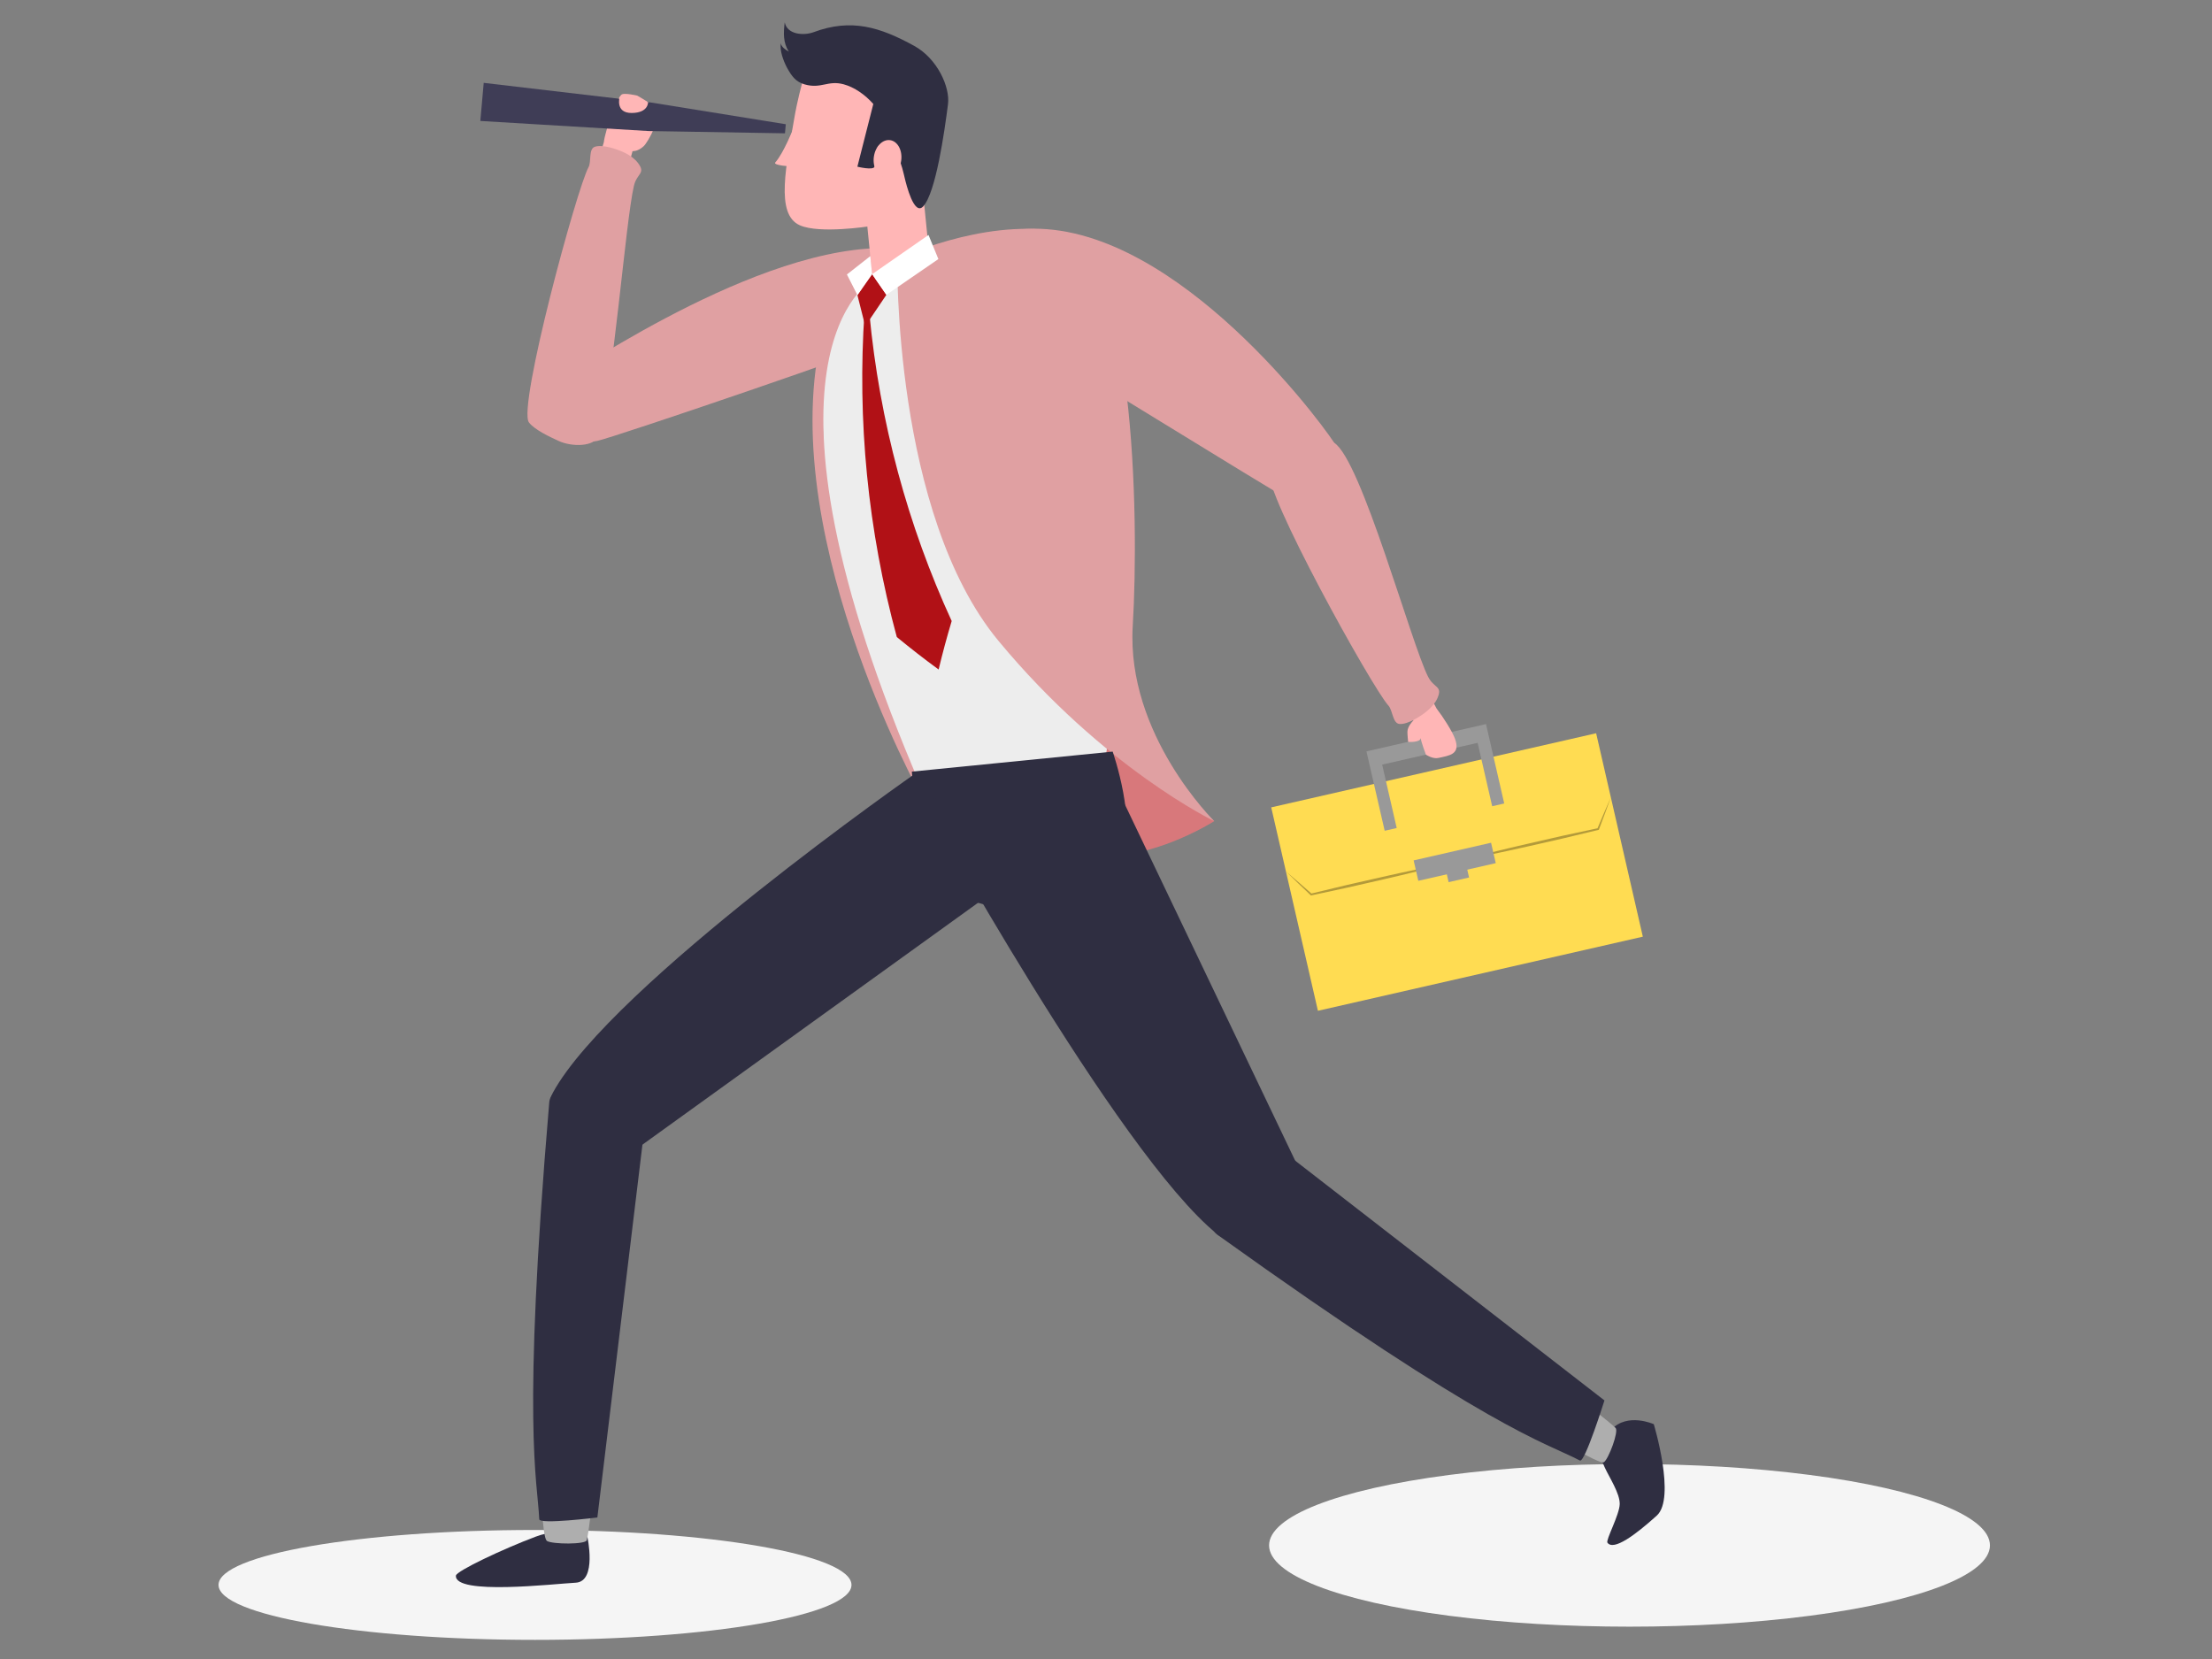 <svg width="496" height="372" viewBox="0 0 496 372" fill="none" xmlns="http://www.w3.org/2000/svg">
<rect x="0" y="0" width="496" height="372" fill="#808080" stroke="none"/>
<ellipse cx="119.965" cy="355.389" rx="70.965" ry="12.32" fill="#F5F5F5"/>
<ellipse cx="365.388" cy="346.517" rx="80.821" ry="18.234" fill="#F5F5F5"/>
<g clip-path="url(#clip0_5_10924)">
<path d="M139.468 21.148C138.531 21.534 135.726 29.052 135.395 31.895L132.619 41.248L139.953 41.419C139.953 41.419 141.765 33.912 141.83 33.909C142.684 33.875 143.471 33.566 144.341 32.77C145.278 31.916 148.661 25.947 146.942 24.218C145.674 22.944 142.861 21.43 142.861 21.43C142.861 21.43 140.252 20.823 139.465 21.145L139.468 21.148Z" fill="#FFB6B6"/>
<path d="M208.455 57.032C180.991 48.699 134.846 79.822 127.548 83.89C119.345 88.459 123.061 101.021 133.926 98.863C137.395 98.17 197.512 77.714 200.431 75.889" fill="#E0A0A2"/>
<path d="M134.207 97.602C137.569 86.032 140.223 49.855 142.148 41.652C142.822 38.791 144.898 38.944 143.02 36.496C141.648 34.707 138.947 33.607 136.738 33.054C135.764 32.81 134.262 32.571 133.335 32.927C131.944 33.459 132.639 36.257 131.973 37.475C129.348 42.259 116.019 91.333 118.605 94.723C119.907 96.431 123.457 98.036 125.334 98.905C128.173 100.206 133.428 100.276 134.205 97.602H134.207Z" fill="#E0A0A2"/>
<path d="M176.017 29.894L176.199 27.859L145.943 22.981L108.465 18.578L107.705 27.121L145.375 29.38L176.017 29.894Z" fill="#3F3D56"/>
<path d="M145.313 22.925C145.313 22.925 145.427 25.301 141.664 25.334C137.898 25.368 138.94 21.76 138.94 21.76C138.94 21.76 142.011 21.448 145.315 22.925H145.313Z" fill="#FFB6B6"/>
<path d="M195.778 63.718C195.778 63.718 195.057 72.085 201.83 71.41C209.039 70.693 208.898 62.412 208.898 62.412L206.94 42.875L193.82 44.181L195.778 63.718Z" fill="#FFB6B6"/>
<path d="M272.278 184.128C272.278 184.128 260.419 191.677 248.918 191.862C233.829 192.106 236.517 164.931 236.517 164.931C236.517 164.931 246.072 160.835 250.08 164.334C254.088 167.834 272.276 184.128 272.276 184.128H272.278Z" fill="#D8787B"/>
<path d="M206.552 176.345L247.538 172.264C247.538 172.264 265.341 64.768 236.603 52.684C231.438 50.514 187.864 58.34 185.681 74.355C178.397 127.894 206.552 176.345 206.552 176.345Z" fill="#EDEDED"/>
<path d="M201.195 58.055C201.195 58.055 200.219 115.127 223.881 143.691C247.541 172.262 272.281 184.128 272.281 184.128C272.281 184.128 252.52 164.749 253.997 140.363C255.473 115.971 254.481 54.782 236.79 51.838C220.214 49.084 201.195 58.053 201.195 58.053V58.055Z" fill="#E0A0A2"/>
<path d="M206.604 178.531C206.604 178.531 172.227 116.82 185.058 72.219C186.116 68.543 188.053 63.514 195.684 62.754C195.561 62.892 164.607 79.448 206.791 177.048L206.606 178.528L206.604 178.531Z" fill="#E0A0A2"/>
<path d="M195.557 61.48L198.755 66.106L194.013 73.123L192.26 66.169L195.557 61.48Z" fill="#B11116"/>
<path d="M194.945 70.305C197.234 94.597 203.58 117.883 213.398 139.256C212.331 142.812 211.351 146.436 210.471 150.127C207.307 147.814 204.182 145.387 201.093 142.846C194.588 118.89 192.187 94.213 193.856 69.84C194.221 69.996 194.583 70.149 194.942 70.302L194.945 70.305Z" fill="#B11116"/>
<path d="M251.259 192.404C248.696 197.35 235.81 203.668 230.25 204.218C224.787 204.761 209.088 200.06 207.171 195.94C205.861 193.136 204.468 173.02 204.468 173.02L249.496 168.537C249.496 168.537 255.181 184.855 251.259 192.407V192.404Z" fill="#2F2E41"/>
<path d="M131.687 344.483C131.687 344.483 133.943 354.636 129.091 354.89C124.237 355.144 101.882 357.761 102.231 353.306C102.306 352.278 112.851 347.289 120.174 344.548C126.284 342.258 131.69 344.485 131.69 344.485L131.687 344.483Z" fill="#2F2E41"/>
<path d="M122.312 316.948C120.957 323.041 121.14 344.652 122.663 345.543C123.963 346.295 131.312 346.34 131.567 345.369C132.513 341.732 134.645 318.573 134.645 318.573C134.645 318.573 134.695 313.849 130.635 312.953C124.684 311.634 122.869 314.43 122.309 316.951L122.312 316.948Z" fill="#AEAEAE"/>
<path d="M205.63 173.174C205.63 173.174 137.141 220.869 123.974 245.014C119.861 252.548 135.24 262.55 135.635 262.737L224.264 198.861L205.63 173.174V173.174Z" fill="#2F2E41"/>
<path d="M123.153 247.251C116.989 319.896 120.504 331.739 120.916 340.663C120.976 341.881 133.948 340.266 133.948 340.266L144.328 254.408C144.328 254.408 141.784 244.18 135.963 243.637C128.874 242.97 123.473 243.463 123.153 247.248V247.251Z" fill="#2F2E41"/>
<path d="M361.341 320.536C364.935 316.679 370.831 319.345 370.831 319.345C370.831 319.345 375.844 335.938 371.498 339.85C366.682 344.193 361.81 347.812 360.435 345.917C360.018 345.341 363.148 339.656 363.193 337.254C363.237 334.853 360.849 331.268 359.846 329.067C357.169 323.174 358.771 323.288 361.338 320.536H361.341Z" fill="#2F2E41"/>
<path d="M334.939 312.68C339.76 317.134 358.404 328.681 359.643 327.869C360.698 327.17 363.021 320.938 362.266 320.195C359.432 317.42 340.179 303.059 340.179 303.059C340.179 303.059 336.127 300.455 334.093 303.428C331.108 307.779 332.942 310.834 334.937 312.68H334.939Z" fill="#AEAEAE"/>
<path d="M206.603 178.532C206.603 178.532 250.688 258.882 272.981 276.76C279.937 282.344 293.242 267.064 293.466 266.633L251.704 179.277C251.704 179.277 247.865 176.6 241.105 178.854C229.643 182.667 206.603 178.532 206.603 178.532V178.532Z" fill="#2F2E41"/>
<path d="M273.038 276.907C334.22 320.758 346.218 323.302 354.265 327.494C355.361 328.068 359.768 314.018 359.768 314.018L288.851 259.041C288.851 259.041 278.705 256.347 275.611 261.99C271.84 268.867 269.848 274.625 273.035 276.907H273.038Z" fill="#2F2E41"/>
<path d="M198.755 66.105L210.414 58.091L208.203 52.691L195.557 61.479L198.755 66.105Z" fill="white"/>
<path d="M192.26 66.168L195.557 61.479L195.15 57.43L189.905 61.544L192.26 66.168Z" fill="white"/>
<path d="M178.317 25.323C176.267 37.275 173.78 48.056 179.364 50.522C183.791 52.477 194.857 50.75 194.857 50.75C194.857 50.75 203.709 49.369 206.878 37.675C210.045 25.982 208.732 15.118 199.747 12.704C191.961 10.607 183.945 8.589 180.39 16.954C179.841 18.241 178.59 23.732 178.317 25.323V25.323Z" fill="#FFB6B6"/>
<path d="M176.509 15.242C176.457 15.149 176.408 15.061 176.361 14.967C175.663 13.597 174.783 11.289 175.098 9.687C175.168 10.552 176.189 11.169 176.871 11.569C175.559 9.505 175.679 7.338 175.957 5.004C176.522 7.831 180.306 8.005 182.421 7.221C190.901 4.064 197.32 6.073 204.997 10.287C210.159 13.127 213.071 19.5 212.568 23.394C211.771 29.593 209.852 43.183 207.016 46.269C204.945 48.522 203.18 41.21 202.898 40.041C202.286 37.521 201.193 31.867 197.453 32.474C196.041 32.703 196.591 36.14 196.101 37.388C195.76 38.25 192.252 37.375 192.252 37.375L195.823 23.316C193.976 21.226 191.586 19.557 189.187 18.905C185.63 17.932 184.153 19.985 180.452 18.929C178.408 18.347 177.541 17.085 176.507 15.242H176.509Z" fill="#2F2E41"/>
<path d="M195.945 35.161C195.632 37.458 196.752 39.501 198.447 39.73C200.14 39.956 201.768 38.284 202.08 35.992C202.39 33.697 201.27 31.651 199.578 31.425C197.885 31.197 196.257 32.868 195.947 35.161H195.945Z" fill="#FFB6B6"/>
<path d="M178.02 28.514C178.02 28.514 175.66 34.451 173.853 36.409C173.191 37.12 177.618 37.341 177.618 37.341L178.02 28.512V28.514Z" fill="#FFB6B6"/>
<path d="M357.904 164.418L368.376 210.031L295.52 226.651L285.048 181.038L357.904 164.418Z" fill="#FFDC52"/>
<path d="M333.21 162.363L337.296 180.166L334.593 180.784L331.33 166.566L309.923 171.449L313.186 185.667L310.488 186.282L306.402 168.479L333.21 162.363Z" fill="#999999"/>
<path d="M361.203 178.781C360.187 181.125 359.148 183.462 358.172 185.824L358.312 185.702C352.927 186.826 347.559 188.02 342.205 189.277C336.845 190.512 331.504 191.826 326.186 193.233C331.59 192.195 336.973 191.063 342.338 189.853C347.708 188.664 353.065 187.415 358.404 186.091L358.508 186.065L358.544 185.972C359.466 183.589 360.323 181.18 361.201 178.781H361.203Z" fill="black" fill-opacity="0.3"/>
<path d="M288.349 195.394C290.19 197.175 292.01 198.974 293.88 200.721L293.956 200.791L294.062 200.77C299.448 199.646 304.815 198.45 310.17 197.193C315.529 195.958 320.871 194.641 326.188 193.234C320.785 194.273 315.402 195.407 310.037 196.617C304.667 197.806 299.312 199.057 293.971 200.378L294.151 200.428C292.245 198.72 290.286 197.069 288.349 195.394V195.394Z" fill="black" fill-opacity="0.3"/>
<path d="M318.032 197.504L335.395 193.545L334.342 188.969L316.982 192.93L318.032 197.504Z" fill="#999999"/>
<path d="M329.41 196.76L328.171 191.35L323.582 192.398L324.827 197.808L329.41 196.76Z" fill="#999999"/>
<path d="M315.746 166.351C315.746 166.351 315.561 164.547 315.592 164.025C315.647 163.01 316.431 162.055 316.936 161.523C316.975 161.479 313.543 155.752 313.543 155.752L318.184 151.438L322.134 158.89C323.653 160.848 325.585 163.916 326.218 165.557C327.624 169.204 324.937 169.407 322.577 169.949C321.249 170.256 319.736 169.217 319.736 169.217C319.736 169.217 318.494 165.951 318.608 165.536C318.332 166.559 315.744 166.354 315.744 166.354L315.746 166.351Z" fill="#FFB6B6"/>
<path d="M228.716 51.428C261.186 48.427 294.581 92.34 299.183 99.3C302.829 104.814 298.802 117.004 288.943 111.963C285.791 110.354 233.18 77.785 227.774 74.722" fill="#E0A0A2"/>
<path d="M299.183 99.301C305.264 103.19 316.405 144.253 320.234 151.768C321.57 154.387 323.549 153.749 322.309 156.568C321.403 158.629 319.043 160.335 317.028 161.399C316.142 161.866 314.739 162.453 313.752 162.328C312.275 162.141 312.283 159.257 311.343 158.234C307.655 154.211 283.011 109.693 284.717 105.791C285.574 103.823 288.639 101.419 290.256 100.134C292.701 98.198 296.832 97.798 299.186 99.301H299.183Z" fill="#E0A0A2"/>
</g>
<defs>
<clipPath id="clip0_5_10924">
<rect width="271.046" height="350.882" fill="white" transform="matrix(-1 0 0 1 373.271 5)"/>
</clipPath>
</defs>
</svg>
